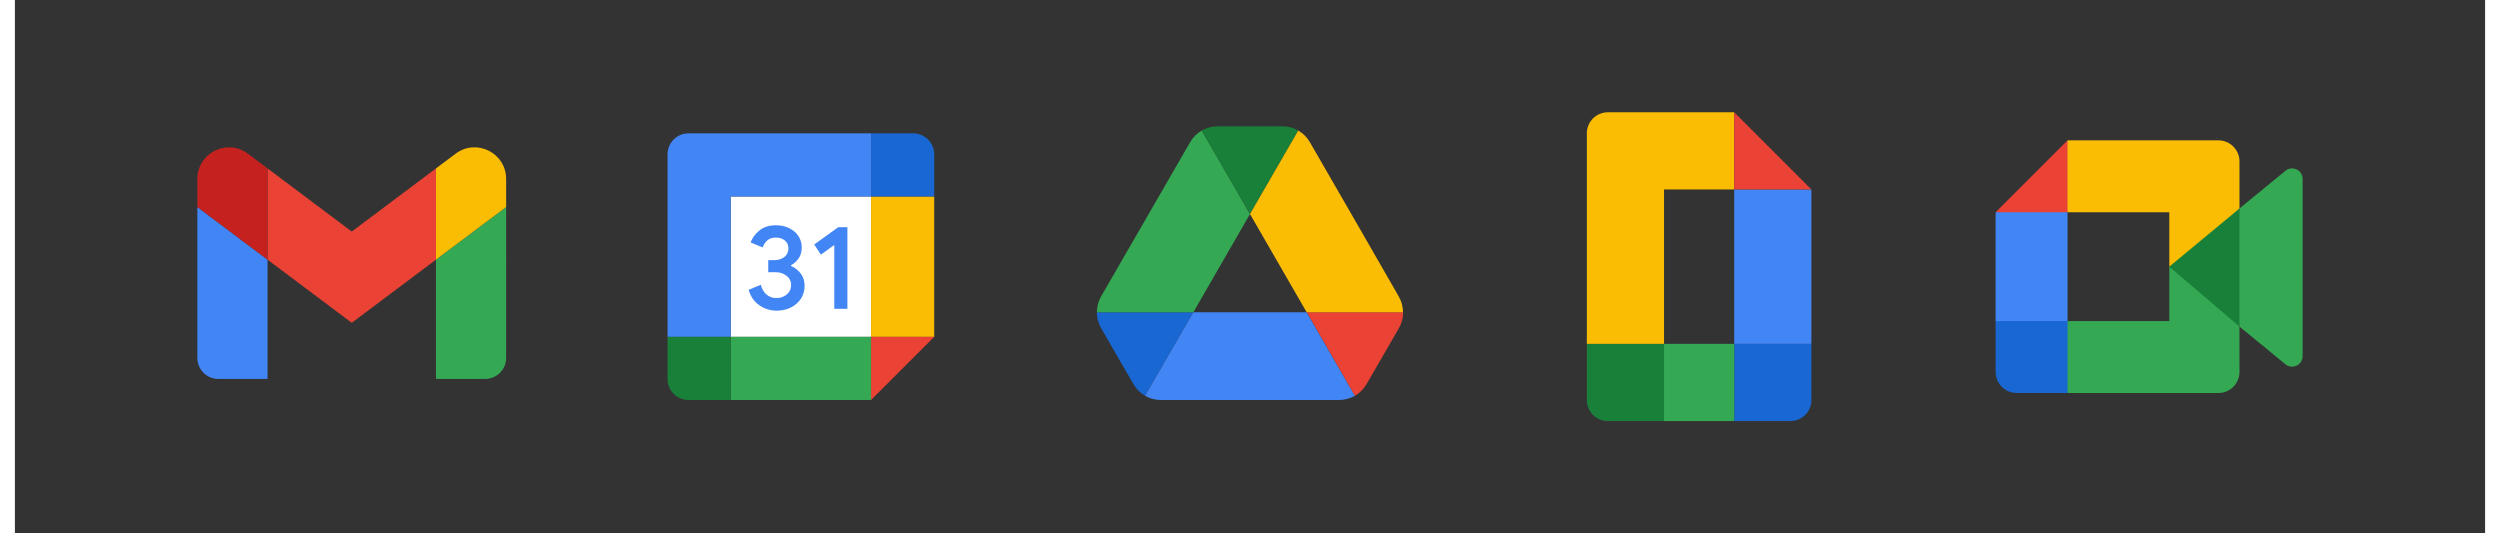 <svg class="ffXakc" version="1.1" xmlns="http://www.w3.org/2000/svg" xmlns:xlink="http://www.w3.org/1999/xlink" x="0px" y="0px" viewBox="0 0 704 152" enable-background="new 0 0 704 152" xml:space="preserve" width="300" height="64"><rect x="0" y="0" width="704" height="152" fill="#333333" stroke="none"/><g><g><path fill="#4285F4" d="M58,108h14V74L52,59v43C52,105.32,54.69,108,58,108z"></path><path fill="#34A853" d="M120,108h14c3.32,0,6-2.68,6-6V59l-20,15V108z"></path><path fill="#FBBC04" d="M120,48v26l20-15v-8c0-7.42-8.46-11.65-14.4-7.2L120,48z"></path><path fill-rule="evenodd" clip-rule="evenodd" fill="#EA4335" d="M72,74V48l24,18l24-18v26L96,92L72,74z"></path><path fill="#C5221F" d="M52,51v8l20,15V48l-5.6-4.2C60.47,39.35,52,43.58,52,51z"></path><path fill="#FFFFFF" d="M244,56h-40v40h40V56z"></path><path fill="#4285F4" d="M212.21,87.03c-1.49-1.01-2.53-2.49-3.1-4.43l3.47-1.43c0.32,1.2,0.87,2.13,1.65,2.79 c0.78,0.66,1.73,0.99,2.84,0.99c1.13,0,2.11-0.35,2.92-1.04s1.23-1.57,1.23-2.64c0-1.09-0.43-1.98-1.29-2.67 c-0.86-0.69-1.94-1.03-3.23-1.03h-2v-3.44h1.8c1.11,0,2.04-0.3,2.81-0.9c0.76-0.6,1.14-1.42,1.14-2.47c0-0.93-0.34-1.67-1.02-2.22 c-0.68-0.56-1.54-0.83-2.58-0.83c-1.02,0-1.83,0.27-2.43,0.81c-0.6,0.55-1.04,1.22-1.31,2.01l-3.43-1.43 c0.46-1.29,1.29-2.43,2.51-3.42c1.22-0.99,2.79-1.48,4.69-1.48c1.4,0,2.67,0.27,3.79,0.82s2,1.3,2.63,2.26 c0.64,0.96,0.95,2.04,0.95,3.24c0,1.23-0.29,2.26-0.89,3.11c-0.59,0.85-1.32,1.5-2.18,1.96v0.21c1.14,0.47,2.06,1.2,2.79,2.17 c0.73,0.98,1.09,2.14,1.09,3.5c0,1.36-0.35,2.58-1.04,3.64c-0.69,1.06-1.64,1.9-2.85,2.51c-1.21,0.61-2.58,0.92-4.1,0.92 C215.32,88.54,213.7,88.04,212.21,87.03z"></path><path fill="#4285F4" d="M233.52,69.81l-3.81,2.76l-1.91-2.89l6.84-4.93h2.62V88h-3.74V69.81L233.52,69.81z"></path><path fill="#34A853" d="M244,96h-40v18h40V96z"></path><path fill="#4285F4" d="M244,38h-52c-3.32,0-6,2.69-6,6v52h18V56h40V38z"></path><path fill="#188038" d="M186,96v12c0,3.32,2.68,6,6,6h12V96H186z"></path><path fill="#FBBC04" d="M262,56h-18v40h18V56z"></path><path fill="#1967D2" d="M262,56V44c0-3.31-2.68-6-6-6h-12v18H262z"></path><path fill="#EA4335" d="M244,114l18-18h-18V114z"></path><path fill="#1967D2" d="M314.95,102.85l3.85,6.65c0.8,1.4,1.95,2.5,3.3,3.3L335.85,89h-27.5c0,1.55,0.4,3.1,1.2,4.5L314.95,102.85 z"></path><path fill="#34A853" d="M352,61l-13.75-23.8c-1.35,0.8-2.5,1.9-3.3,3.3l-25.4,44c-0.8,1.4-1.2,2.95-1.2,4.5h27.5L352,61z"></path><path fill="#188038" d="M352,61l13.75-23.8c-1.35-0.8-2.9-1.2-4.5-1.2h-18.5c-1.6,0-3.15,0.45-4.5,1.2L352,61z"></path><path fill="#4285F4" d="M368.15,89h-32.3l-13.75,23.8c1.35,0.8,2.9,1.2,4.5,1.2h50.8c1.6,0,3.15-0.45,4.5-1.2L368.15,89z"></path><path fill="#EA4335" d="M381.9,112.8c1.35-0.8,2.5-1.9,3.3-3.3l1.6-2.75l7.65-13.25c0.8-1.4,1.2-2.95,1.2-4.5H368.2L381.9,112.8z"></path><path fill="#FBBC04" d="M381.75,62.5l-12.7-22c-0.8-1.4-1.95-2.5-3.3-3.3L352,61l16.15,28h27.45c0-1.55-0.4-3.1-1.2-4.5 L381.75,62.5z"></path><path fill="#188038" d="M470,98h-22v16c0,3.32,2.68,6,6,6h16V98z"></path><path fill="#FBBC04" d="M470,32h-16c-3.32,0-6,2.69-6,6v16v22v22h22V76V54h20V32H470z"></path><path fill="#1967D2" d="M512,98h-22v22h16c3.32,0,6-2.68,6-6V98z"></path><path fill="#34A853" d="M490,98h-20v22h20V98z"></path><path fill="#4285F4" d="M490,54v22v22h22V76V54H490z"></path><path fill="#EA4335" d="M490,32v22h22L490,32z"></path><path fill="#188038" d="M614,76l8.53,9.75L634,93.08l2-17.01l-2-16.64l-11.69,6.44L614,76z"></path><path fill="#1967D2" d="M564.5,91.5V106c0,3.32,2.68,6,6,6H585l3-10.96l-3-9.54l-9.95-3L564.5,91.5z"></path><path fill="#EA4335" d="M585,40l-20.5,20.5l10.55,3l9.95-3l2.95-9.42L585,40z"></path><path fill="#4285F4" d="M585,60.5h-20.5v31H585V60.5z"></path><path fill="#34A853" d="M647.09,48.68L634,59.42v33.66l13.15,10.78c1.97,1.54,4.85,0.14,4.85-2.36V51 C652,48.47,649.05,47.08,647.09,48.68z"></path><path fill="#34A853" d="M614,76v15.5h-29V112h43c3.32,0,6-2.68,6-6V93.08L614,76z"></path><path fill="#FBBC04" d="M628,40h-15.68H585v20.5h29V76l20-16.58V46C634,42.69,631.32,40,628,40z"></path></g></g></svg>